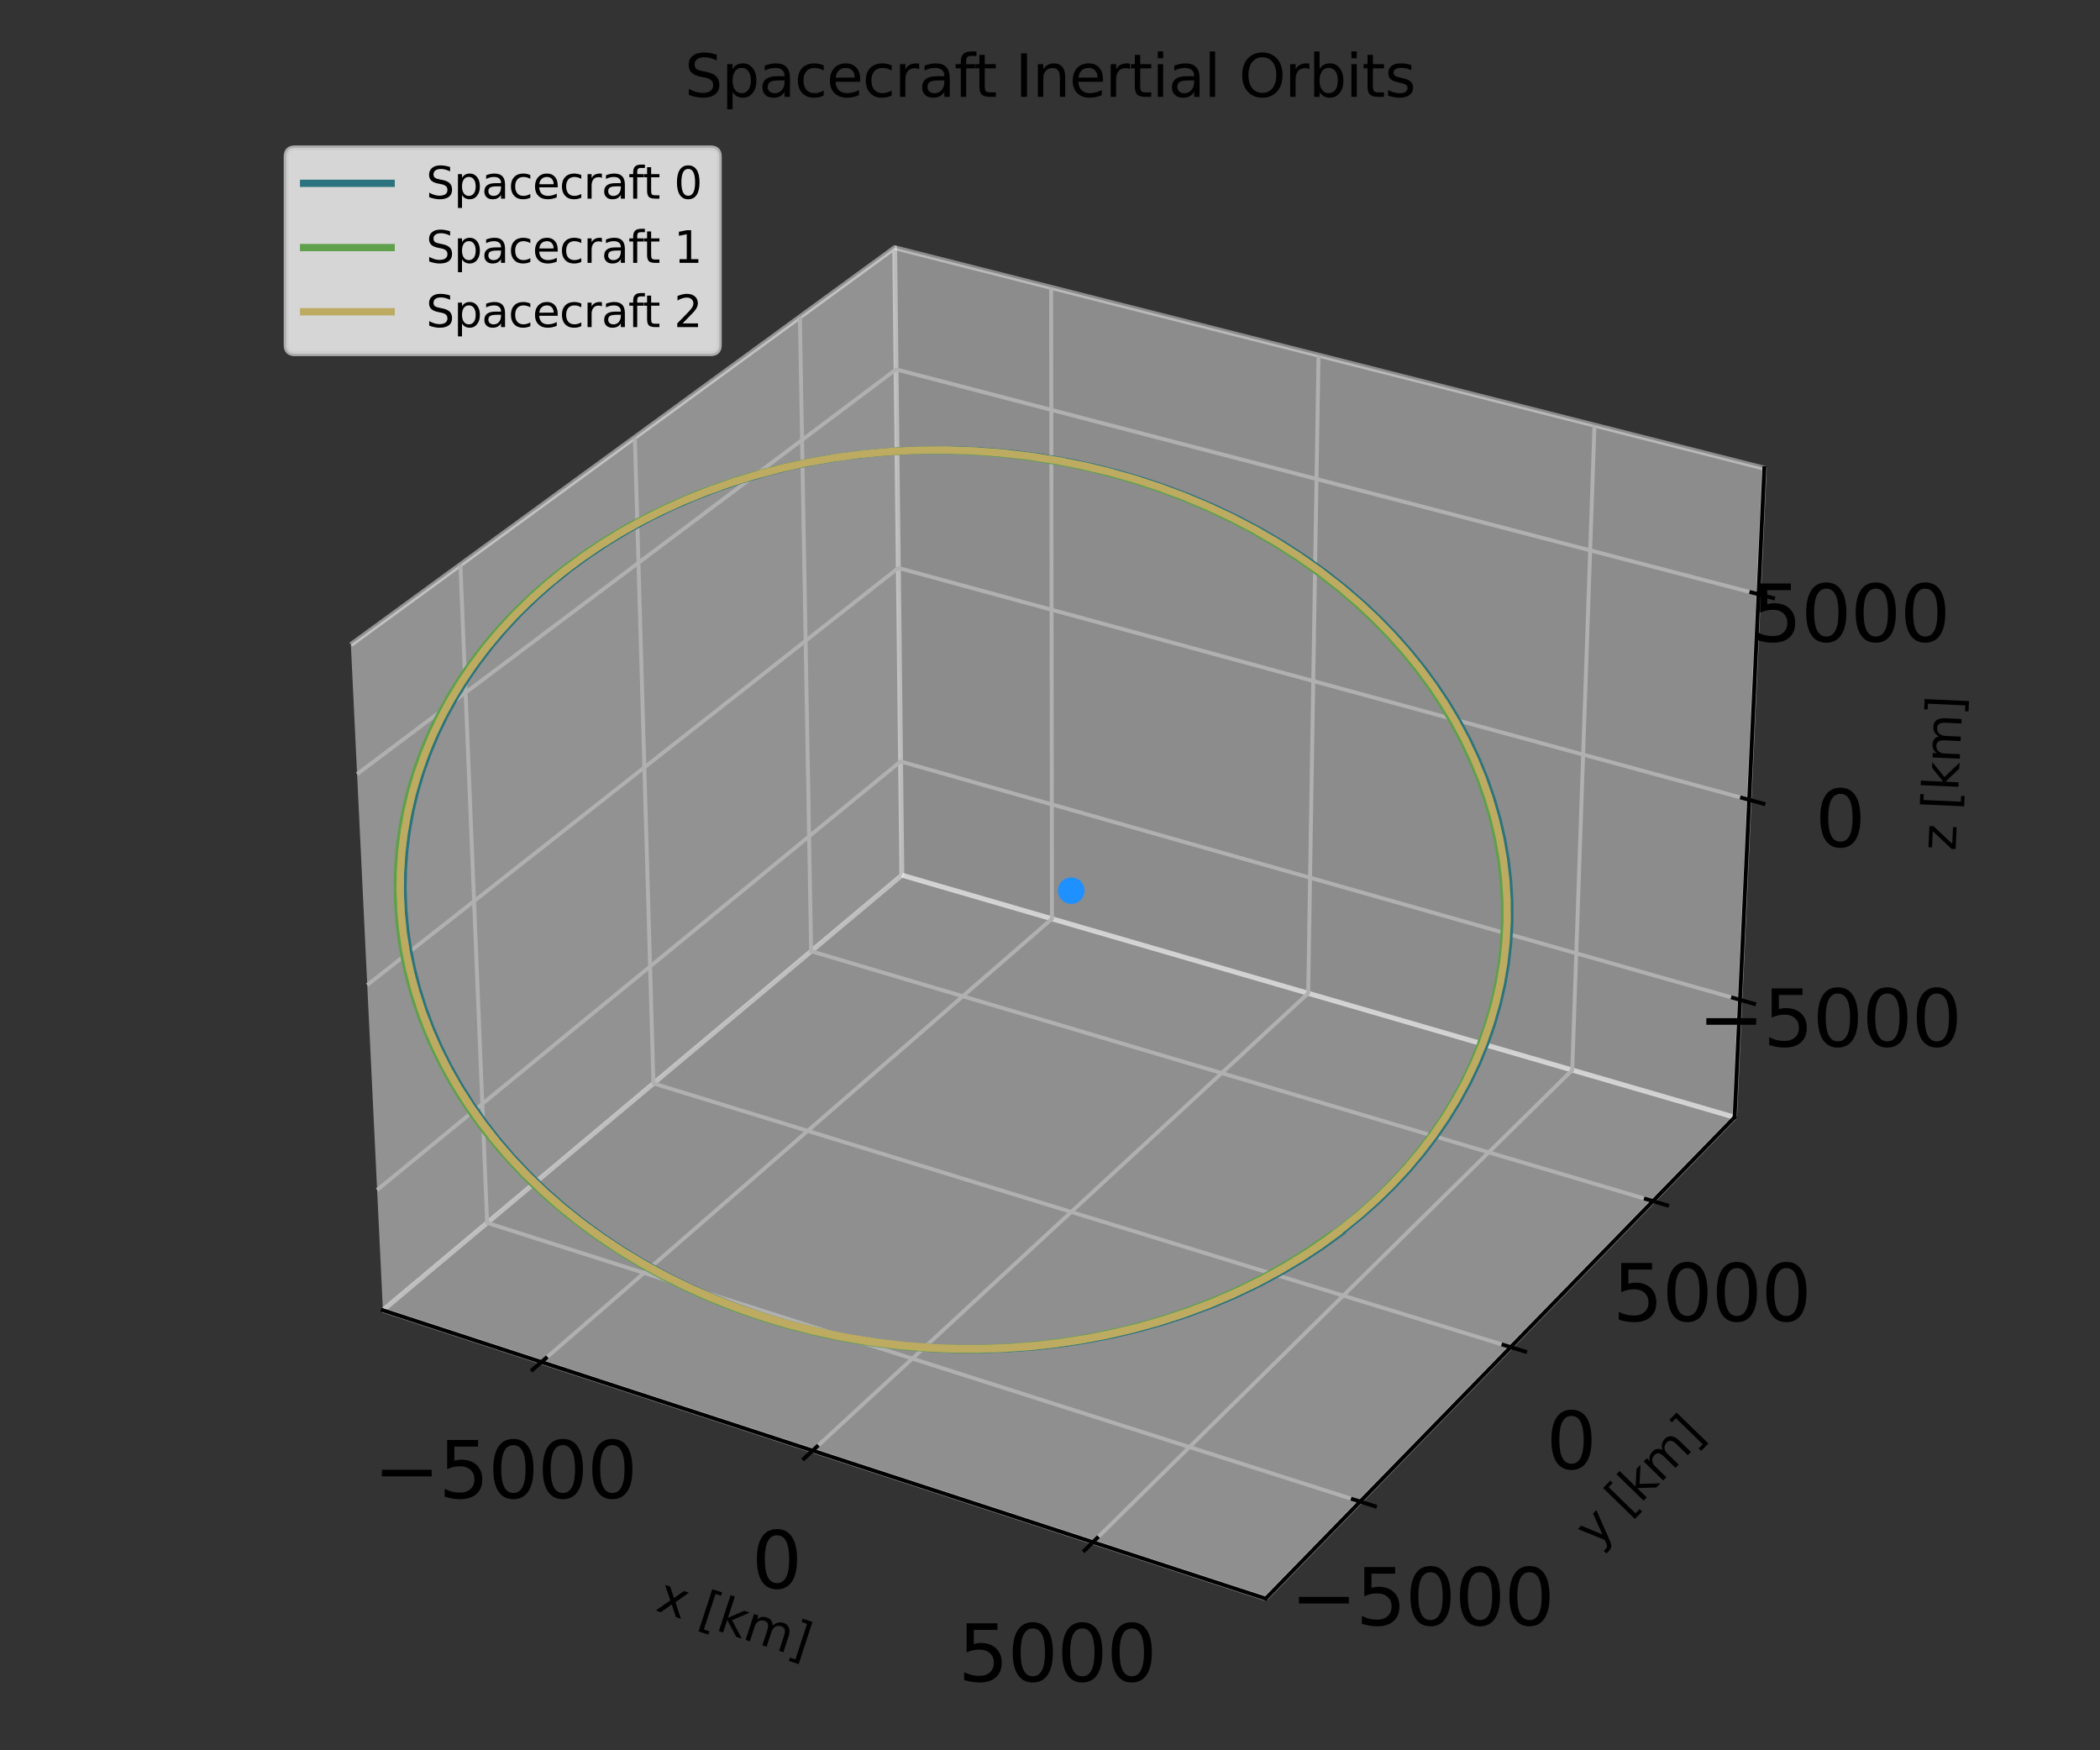<?xml version="1.0" encoding="utf-8" standalone="no"?>
<!DOCTYPE svg PUBLIC "-//W3C//DTD SVG 1.1//EN"
  "http://www.w3.org/Graphics/SVG/1.1/DTD/svg11.dtd">
<svg xmlns:xlink="http://www.w3.org/1999/xlink" width="432pt" height="360pt" viewBox="0 0 432 360" xmlns="http://www.w3.org/2000/svg" version="1.1">
 <rect x="0" y="0" width="432" height="360" fill="#333333" stroke="none"/>
 <defs>
  <style type="text/css">*{stroke-linejoin: round; stroke-linecap: butt}</style>
 </defs>
 <g id="figure_1">
  <g id="patch_1">
   <path d="M 0 360 
L 432 360 
L 432 0 
L 0 0 
L 0 360 
z
" style="fill: none"/>
  </g>
  <g id="patch_2">
   <path d="M 54.359 349.2 
L 377.641 349.2 
L 377.641 25.918 
L 54.359 25.918 
L 54.359 349.2 
z
" style="fill: none"/>
  </g>
  <g id="pane3d_1">
   <g id="patch_3">
    <path d="M 78.769 269.489 
L 185.527 180.002 
L 184.043 50.946 
L 72.176 132.582 
" style="fill: #f2f2f2; opacity: 0.5; stroke: #f2f2f2; stroke-linejoin: miter"/>
   </g>
  </g>
  <g id="pane3d_2">
   <g id="patch_4">
    <path d="M 185.527 180.002 
L 356.836 229.795 
L 362.95 96.294 
L 184.043 50.946 
" style="fill: #e6e6e6; opacity: 0.5; stroke: #e6e6e6; stroke-linejoin: miter"/>
   </g>
  </g>
  <g id="pane3d_3">
   <g id="patch_5">
    <path d="M 78.769 269.489 
L 260.365 328.798 
L 356.836 229.795 
L 185.527 180.002 
" style="fill: #ececec; opacity: 0.5; stroke: #ececec; stroke-linejoin: miter"/>
   </g>
  </g>
  <g id="grid3d_1">
   <g id="Line3DCollection_1">
    <path d="M 111.383 280.141 
L 216.406 188.977 
L 216.235 59.106 
" style="fill: none; stroke: #b0b0b0; stroke-width: 0.8"/>
    <path d="M 167.173 298.362 
L 269.113 204.297 
L 271.241 73.048 
" style="fill: none; stroke: #b0b0b0; stroke-width: 0.8"/>
    <path d="M 224.833 317.193 
L 323.436 220.087 
L 328.008 87.437 
" style="fill: none; stroke: #b0b0b0; stroke-width: 0.8"/>
   </g>
  </g>
  <g id="grid3d_2">
   <g id="Line3DCollection_2">
    <path d="M 94.711 116.137 
L 100.21 251.517 
L 279.808 308.845 
" style="fill: none; stroke: #b0b0b0; stroke-width: 0.8"/>
    <path d="M 130.598 89.948 
L 134.422 222.84 
L 310.761 277.079 
" style="fill: none; stroke: #b0b0b0; stroke-width: 0.8"/>
    <path d="M 164.544 65.176 
L 166.86 195.65 
L 340.029 247.044 
" style="fill: none; stroke: #b0b0b0; stroke-width: 0.8"/>
   </g>
  </g>
  <g id="grid3d_3">
   <g id="Line3DCollection_3">
    <path d="M 357.942 205.643 
L 185.258 156.614 
L 77.578 244.755 
" style="fill: none; stroke: #b0b0b0; stroke-width: 0.8"/>
    <path d="M 359.826 164.507 
L 184.801 116.82 
L 75.548 202.593 
" style="fill: none; stroke: #b0b0b0; stroke-width: 0.8"/>
    <path d="M 361.762 122.229 
L 184.331 75.975 
L 73.459 159.215 
" style="fill: none; stroke: #b0b0b0; stroke-width: 0.8"/>
   </g>
  </g>
  <g id="axis3d_1">
   <g id="line2d_1">
    <path d="M 78.769 269.489 
L 260.365 328.798 
" style="fill: none; stroke: #000000; stroke-width: 0.8; stroke-linecap: square"/>
   </g>
   <g id="xtick_1">
    <g id="line2d_2">
     <path d="M 112.298 279.347 
L 109.549 281.733 
" style="fill: none; stroke: #000000; stroke-width: 0.8; stroke-linecap: square"/>
    </g>
    <g id="text_1">
     <!-- −5000 -->
     <g transform="translate(76.813 308.122) scale(0.16 -0.16)">
      <defs>
       <path id="DejaVuSans-2212" d="M 678 2272 
L 4684 2272 
L 4684 1741 
L 678 1741 
L 678 2272 
z
" transform="scale(0.016)"/>
       <path id="DejaVuSans-35" d="M 691 4666 
L 3169 4666 
L 3169 4134 
L 1269 4134 
L 1269 2991 
Q 1406 3038 1543 3061 
Q 1681 3084 1819 3084 
Q 2600 3084 3056 2656 
Q 3513 2228 3513 1497 
Q 3513 744 3044 326 
Q 2575 -91 1722 -91 
Q 1428 -91 1123 -41 
Q 819 9 494 109 
L 494 744 
Q 775 591 1075 516 
Q 1375 441 1709 441 
Q 2250 441 2565 725 
Q 2881 1009 2881 1497 
Q 2881 1984 2565 2268 
Q 2250 2553 1709 2553 
Q 1456 2553 1204 2497 
Q 953 2441 691 2322 
L 691 4666 
z
" transform="scale(0.016)"/>
       <path id="DejaVuSans-30" d="M 2034 4250 
Q 1547 4250 1301 3770 
Q 1056 3291 1056 2328 
Q 1056 1369 1301 889 
Q 1547 409 2034 409 
Q 2525 409 2770 889 
Q 3016 1369 3016 2328 
Q 3016 3291 2770 3770 
Q 2525 4250 2034 4250 
z
M 2034 4750 
Q 2819 4750 3233 4129 
Q 3647 3509 3647 2328 
Q 3647 1150 3233 529 
Q 2819 -91 2034 -91 
Q 1250 -91 836 529 
Q 422 1150 422 2328 
Q 422 3509 836 4129 
Q 1250 4750 2034 4750 
z
" transform="scale(0.016)"/>
      </defs>
      <use xlink:href="#DejaVuSans-2212"/>
      <use xlink:href="#DejaVuSans-35" transform="translate(83.789 0)"/>
      <use xlink:href="#DejaVuSans-30" transform="translate(147.412 0)"/>
      <use xlink:href="#DejaVuSans-30" transform="translate(211.035 0)"/>
      <use xlink:href="#DejaVuSans-30" transform="translate(274.658 0)"/>
     </g>
    </g>
   </g>
   <g id="xtick_2">
    <g id="line2d_3">
     <path d="M 168.063 297.541 
L 165.391 300.007 
" style="fill: none; stroke: #000000; stroke-width: 0.8; stroke-linecap: square"/>
    </g>
    <g id="text_2">
     <!-- 0 -->
     <g transform="translate(154.628 326.661) scale(0.16 -0.16)">
      <use xlink:href="#DejaVuSans-30"/>
     </g>
    </g>
   </g>
   <g id="xtick_3">
    <g id="line2d_4">
     <path d="M 225.694 316.345 
L 223.106 318.894 
" style="fill: none; stroke: #000000; stroke-width: 0.8; stroke-linecap: square"/>
    </g>
    <g id="text_3">
     <!-- 5000 -->
     <g transform="translate(197.075 345.824) scale(0.16 -0.16)">
      <use xlink:href="#DejaVuSans-35"/>
      <use xlink:href="#DejaVuSans-30" transform="translate(63.623 0)"/>
      <use xlink:href="#DejaVuSans-30" transform="translate(127.246 0)"/>
      <use xlink:href="#DejaVuSans-30" transform="translate(190.869 0)"/>
     </g>
    </g>
   </g>
   <g id="text_4">
    <!-- x [km] -->
    <g transform="translate(134.635 331.171) rotate(-341.913) scale(0.1 -0.1)">
     <defs>
      <path id="DejaVuSans-78" d="M 3513 3500 
L 2247 1797 
L 3578 0 
L 2900 0 
L 1881 1375 
L 863 0 
L 184 0 
L 1544 1831 
L 300 3500 
L 978 3500 
L 1906 2253 
L 2834 3500 
L 3513 3500 
z
" transform="scale(0.016)"/>
      <path id="DejaVuSans-20" transform="scale(0.016)"/>
      <path id="DejaVuSans-5b" d="M 550 4863 
L 1875 4863 
L 1875 4416 
L 1125 4416 
L 1125 -397 
L 1875 -397 
L 1875 -844 
L 550 -844 
L 550 4863 
z
" transform="scale(0.016)"/>
      <path id="DejaVuSans-6b" d="M 581 4863 
L 1159 4863 
L 1159 1991 
L 2875 3500 
L 3609 3500 
L 1753 1863 
L 3688 0 
L 2938 0 
L 1159 1709 
L 1159 0 
L 581 0 
L 581 4863 
z
" transform="scale(0.016)"/>
      <path id="DejaVuSans-6d" d="M 3328 2828 
Q 3544 3216 3844 3400 
Q 4144 3584 4550 3584 
Q 5097 3584 5394 3201 
Q 5691 2819 5691 2113 
L 5691 0 
L 5113 0 
L 5113 2094 
Q 5113 2597 4934 2840 
Q 4756 3084 4391 3084 
Q 3944 3084 3684 2787 
Q 3425 2491 3425 1978 
L 3425 0 
L 2847 0 
L 2847 2094 
Q 2847 2600 2669 2842 
Q 2491 3084 2119 3084 
Q 1678 3084 1418 2786 
Q 1159 2488 1159 1978 
L 1159 0 
L 581 0 
L 581 3500 
L 1159 3500 
L 1159 2956 
Q 1356 3278 1631 3431 
Q 1906 3584 2284 3584 
Q 2666 3584 2933 3390 
Q 3200 3197 3328 2828 
z
" transform="scale(0.016)"/>
      <path id="DejaVuSans-5d" d="M 1947 4863 
L 1947 -844 
L 622 -844 
L 622 -397 
L 1369 -397 
L 1369 4416 
L 622 4416 
L 622 4863 
L 1947 4863 
z
" transform="scale(0.016)"/>
     </defs>
     <use xlink:href="#DejaVuSans-78"/>
     <use xlink:href="#DejaVuSans-20" transform="translate(59.18 0)"/>
     <use xlink:href="#DejaVuSans-5b" transform="translate(90.967 0)"/>
     <use xlink:href="#DejaVuSans-6b" transform="translate(129.98 0)"/>
     <use xlink:href="#DejaVuSans-6d" transform="translate(187.891 0)"/>
     <use xlink:href="#DejaVuSans-5d" transform="translate(285.303 0)"/>
    </g>
   </g>
  </g>
  <g id="axis3d_2">
   <g id="line2d_5">
    <path d="M 356.836 229.795 
L 260.365 328.798 
" style="fill: none; stroke: #000000; stroke-width: 0.8; stroke-linecap: square"/>
   </g>
   <g id="xtick_4">
    <g id="line2d_6">
     <path d="M 278.295 308.362 
L 282.837 309.812 
" style="fill: none; stroke: #000000; stroke-width: 0.8; stroke-linecap: square"/>
    </g>
    <g id="text_5">
     <!-- −5000 -->
     <g transform="translate(265.483 334.265) scale(0.16 -0.16)">
      <use xlink:href="#DejaVuSans-2212"/>
      <use xlink:href="#DejaVuSans-35" transform="translate(83.789 0)"/>
      <use xlink:href="#DejaVuSans-30" transform="translate(147.412 0)"/>
      <use xlink:href="#DejaVuSans-30" transform="translate(211.035 0)"/>
      <use xlink:href="#DejaVuSans-30" transform="translate(274.658 0)"/>
     </g>
    </g>
   </g>
   <g id="xtick_5">
    <g id="line2d_7">
     <path d="M 309.278 276.623 
L 313.731 277.992 
" style="fill: none; stroke: #000000; stroke-width: 0.8; stroke-linecap: square"/>
    </g>
    <g id="text_6">
     <!-- 0 -->
     <g transform="translate(318.068 302.112) scale(0.16 -0.16)">
      <use xlink:href="#DejaVuSans-30"/>
     </g>
    </g>
   </g>
   <g id="xtick_6">
    <g id="line2d_8">
     <path d="M 338.574 246.612 
L 342.941 247.908 
" style="fill: none; stroke: #000000; stroke-width: 0.8; stroke-linecap: square"/>
    </g>
    <g id="text_7">
     <!-- 5000 -->
     <g transform="translate(331.741 271.712) scale(0.16 -0.16)">
      <use xlink:href="#DejaVuSans-35"/>
      <use xlink:href="#DejaVuSans-30" transform="translate(63.623 0)"/>
      <use xlink:href="#DejaVuSans-30" transform="translate(127.246 0)"/>
      <use xlink:href="#DejaVuSans-30" transform="translate(190.869 0)"/>
     </g>
    </g>
   </g>
   <g id="text_8">
    <!-- y [km] -->
    <g transform="translate(328.384 318.625) rotate(-45.742) scale(0.1 -0.1)">
     <defs>
      <path id="DejaVuSans-79" d="M 2059 -325 
Q 1816 -950 1584 -1140 
Q 1353 -1331 966 -1331 
L 506 -1331 
L 506 -850 
L 844 -850 
Q 1081 -850 1212 -737 
Q 1344 -625 1503 -206 
L 1606 56 
L 191 3500 
L 800 3500 
L 1894 763 
L 2988 3500 
L 3597 3500 
L 2059 -325 
z
" transform="scale(0.016)"/>
     </defs>
     <use xlink:href="#DejaVuSans-79"/>
     <use xlink:href="#DejaVuSans-20" transform="translate(59.18 0)"/>
     <use xlink:href="#DejaVuSans-5b" transform="translate(90.967 0)"/>
     <use xlink:href="#DejaVuSans-6b" transform="translate(129.98 0)"/>
     <use xlink:href="#DejaVuSans-6d" transform="translate(187.891 0)"/>
     <use xlink:href="#DejaVuSans-5d" transform="translate(285.303 0)"/>
    </g>
   </g>
  </g>
  <g id="axis3d_3">
   <g id="line2d_9">
    <path d="M 356.836 229.795 
L 362.95 96.294 
" style="fill: none; stroke: #000000; stroke-width: 0.8; stroke-linecap: square"/>
   </g>
   <g id="xtick_7">
    <g id="line2d_10">
     <path d="M 356.492 205.231 
L 360.845 206.467 
" style="fill: none; stroke: #000000; stroke-width: 0.8; stroke-linecap: square"/>
    </g>
    <g id="text_9">
     <!-- −5000 -->
     <g transform="translate(349.282 215.233) scale(0.16 -0.16)">
      <use xlink:href="#DejaVuSans-2212"/>
      <use xlink:href="#DejaVuSans-35" transform="translate(83.789 0)"/>
      <use xlink:href="#DejaVuSans-30" transform="translate(147.412 0)"/>
      <use xlink:href="#DejaVuSans-30" transform="translate(211.035 0)"/>
      <use xlink:href="#DejaVuSans-30" transform="translate(274.658 0)"/>
     </g>
    </g>
   </g>
   <g id="xtick_8">
    <g id="line2d_11">
     <path d="M 358.355 164.106 
L 362.77 165.309 
" style="fill: none; stroke: #000000; stroke-width: 0.8; stroke-linecap: square"/>
    </g>
    <g id="text_10">
     <!-- 0 -->
     <g transform="translate(373.386 174.166) scale(0.16 -0.16)">
      <use xlink:href="#DejaVuSans-30"/>
     </g>
    </g>
   </g>
   <g id="xtick_9">
    <g id="line2d_12">
     <path d="M 360.27 121.84 
L 364.749 123.007 
" style="fill: none; stroke: #000000; stroke-width: 0.8; stroke-linecap: square"/>
    </g>
    <g id="text_11">
     <!-- 5000 -->
     <g transform="translate(360.305 131.961) scale(0.16 -0.16)">
      <use xlink:href="#DejaVuSans-35"/>
      <use xlink:href="#DejaVuSans-30" transform="translate(63.623 0)"/>
      <use xlink:href="#DejaVuSans-30" transform="translate(127.246 0)"/>
      <use xlink:href="#DejaVuSans-30" transform="translate(190.869 0)"/>
     </g>
    </g>
   </g>
   <g id="text_12">
    <!-- z [km] -->
    <g transform="translate(402.279 175.081) rotate(-87.378) scale(0.1 -0.1)">
     <defs>
      <path id="DejaVuSans-7a" d="M 353 3500 
L 3084 3500 
L 3084 2975 
L 922 459 
L 3084 459 
L 3084 0 
L 275 0 
L 275 525 
L 2438 3041 
L 353 3041 
L 353 3500 
z
" transform="scale(0.016)"/>
     </defs>
     <use xlink:href="#DejaVuSans-7a"/>
     <use xlink:href="#DejaVuSans-20" transform="translate(52.49 0)"/>
     <use xlink:href="#DejaVuSans-5b" transform="translate(84.277 0)"/>
     <use xlink:href="#DejaVuSans-6b" transform="translate(123.291 0)"/>
     <use xlink:href="#DejaVuSans-6d" transform="translate(181.201 0)"/>
     <use xlink:href="#DejaVuSans-5d" transform="translate(278.613 0)"/>
    </g>
   </g>
  </g>
  <g id="axes_1">
   <g id="line2d_13">
    <path d="M 227.313 96.85 
L 222.236 95.66 
L 217.151 94.667 
L 211.223 93.755 
L 205.316 93.102 
L 199.444 92.702 
L 193.622 92.549 
L 187.862 92.635 
L 182.177 92.954 
L 176.578 93.499 
L 171.076 94.262 
L 165.68 95.236 
L 160.4 96.415 
L 155.243 97.79 
L 150.218 99.354 
L 145.333 101.101 
L 140.593 103.023 
L 136.006 105.112 
L 131.577 107.362 
L 127.312 109.766 
L 123.216 112.316 
L 119.293 115.007 
L 115.549 117.83 
L 111.987 120.779 
L 108.612 123.848 
L 105.427 127.03 
L 102.435 130.318 
L 99.64 133.705 
L 97.045 137.185 
L 94.653 140.752 
L 92.465 144.399 
L 90.486 148.119 
L 88.716 151.906 
L 87.159 155.753 
L 85.815 159.654 
L 84.688 163.603 
L 83.777 167.592 
L 83.086 171.616 
L 82.615 175.667 
L 82.367 179.74 
L 82.349 183.831 
L 82.561 187.933 
L 82.998 192.036 
L 83.659 196.132 
L 84.545 200.215 
L 85.655 204.278 
L 86.991 208.312 
L 88.55 212.312 
L 90.334 216.269 
L 92.34 220.177 
L 94.567 224.027 
L 97.015 227.812 
L 99.682 231.524 
L 102.565 235.155 
L 105.663 238.698 
L 108.973 242.142 
L 112.491 245.482 
L 116.215 248.707 
L 120.14 251.809 
L 124.262 254.78 
L 128.576 257.611 
L 133.077 260.292 
L 137.76 262.815 
L 142.616 265.171 
L 147.641 267.35 
L 152.825 269.343 
L 158.16 271.142 
L 163.636 272.736 
L 169.245 274.117 
L 174.974 275.274 
L 180.813 276.201 
L 186.747 276.886 
L 192.764 277.323 
L 197.976 277.492 
L 203.228 277.467 
L 208.509 277.243 
L 213.809 276.815 
L 219.115 276.179 
L 224.416 275.331 
L 229.697 274.269 
L 234.946 272.987 
L 240.149 271.486 
L 245.291 269.762 
L 250.356 267.814 
L 255.329 265.642 
L 260.193 263.247 
L 264.932 260.63 
L 269.529 257.793 
L 273.239 255.263 
L 276.828 252.586 
L 280.286 249.764 
L 283.604 246.801 
L 286.77 243.701 
L 289.777 240.47 
L 292.614 237.112 
L 295.271 233.633 
L 297.741 230.042 
L 300.015 226.344 
L 302.085 222.548 
L 303.943 218.662 
L 305.584 214.695 
L 307.002 210.657 
L 308.191 206.557 
L 309.147 202.406 
L 309.867 198.215 
L 310.349 193.994 
L 310.592 189.754 
L 310.592 185.507 
L 310.348 181.264 
L 309.863 177.037 
L 309.141 172.835 
L 308.188 168.669 
L 307.007 164.549 
L 305.604 160.485 
L 303.984 156.486 
L 302.154 152.562 
L 300.122 148.721 
L 297.895 144.972 
L 295.481 141.321 
L 292.89 137.776 
L 290.129 134.342 
L 287.21 131.027 
L 284.14 127.834 
L 280.93 124.768 
L 276.906 121.262 
L 272.71 117.95 
L 268.36 114.837 
L 263.871 111.927 
L 259.259 109.221 
L 254.541 106.722 
L 249.73 104.43 
L 244.842 102.345 
L 239.89 100.466 
L 234.889 98.793 
L 229.85 97.323 
L 224.787 96.054 
L 219.71 94.984 
L 213.785 93.982 
L 207.873 93.241 
L 201.991 92.755 
L 196.151 92.518 
L 190.368 92.523 
L 184.655 92.763 
L 179.022 93.233 
L 173.482 93.923 
L 168.044 94.828 
L 162.717 95.941 
L 157.511 97.253 
L 152.433 98.759 
L 147.492 100.45 
L 142.694 102.32 
L 138.047 104.361 
L 133.556 106.566 
L 129.227 108.929 
L 125.065 111.442 
L 121.077 114.098 
L 117.265 116.89 
L 113.636 119.812 
L 110.192 122.857 
L 106.939 126.018 
L 103.879 129.288 
L 101.016 132.661 
L 98.353 136.13 
L 95.893 139.688 
L 93.639 143.329 
L 91.593 147.046 
L 89.759 150.833 
L 88.137 154.683 
L 86.731 158.589 
L 85.541 162.544 
L 84.571 166.543 
L 83.82 170.579 
L 83.291 174.644 
L 82.985 178.731 
L 82.903 182.835 
L 83.046 186.949 
L 83.414 191.064 
L 84.008 195.175 
L 84.828 199.274 
L 85.875 203.354 
L 87.147 207.408 
L 88.645 211.428 
L 90.368 215.408 
L 92.315 219.339 
L 94.486 223.213 
L 96.878 227.024 
L 99.49 230.763 
L 102.32 234.421 
L 105.366 237.992 
L 108.625 241.467 
L 112.094 244.837 
L 115.769 248.094 
L 119.648 251.229 
L 123.724 254.234 
L 127.994 257.1 
L 132.453 259.818 
L 137.094 262.378 
L 141.91 264.772 
L 146.896 266.992 
L 152.042 269.026 
L 157.341 270.867 
L 162.783 272.505 
L 168.359 273.931 
L 174.057 275.135 
L 179.867 276.11 
L 185.774 276.845 
L 191.767 277.333 
L 196.959 277.548 
L 202.194 277.569 
L 207.46 277.393 
L 212.746 277.014 
L 218.042 276.429 
L 223.334 275.633 
L 228.61 274.622 
L 233.857 273.395 
L 239.061 271.948 
L 244.207 270.279 
L 249.28 268.388 
L 254.265 266.273 
L 259.145 263.935 
L 263.904 261.376 
L 268.525 258.596 
L 272.258 256.115 
L 275.874 253.485 
L 275.874 253.485 
" clip-path="url(#p78fbb20b6d)" style="fill: none; stroke: #2b737e; stroke-width: 1.5; stroke-linecap: square"/>
   </g>
   <g id="line2d_14">
    <path d="M 227.16 96.811 
L 222.082 95.627 
L 216.997 94.64 
L 211.07 93.735 
L 205.164 93.089 
L 199.293 92.695 
L 193.472 92.548 
L 187.714 92.64 
L 182.031 92.965 
L 176.435 93.516 
L 170.935 94.284 
L 165.542 95.264 
L 160.264 96.448 
L 155.111 97.828 
L 150.09 99.397 
L 145.208 101.149 
L 140.473 103.075 
L 135.889 105.168 
L 131.465 107.422 
L 127.204 109.83 
L 123.112 112.384 
L 119.194 115.078 
L 115.455 117.905 
L 111.898 120.857 
L 108.527 123.929 
L 105.347 127.114 
L 102.36 130.404 
L 99.57 133.794 
L 96.981 137.276 
L 94.593 140.845 
L 92.412 144.494 
L 90.437 148.216 
L 88.673 152.004 
L 87.121 155.853 
L 85.783 159.756 
L 84.661 163.706 
L 83.757 167.696 
L 83.071 171.72 
L 82.605 175.772 
L 82.356 179.843 
L 82.32 183.926 
L 82.499 188.013 
L 82.898 192.099 
L 83.522 196.179 
L 84.369 200.246 
L 85.441 204.293 
L 86.736 208.312 
L 88.255 212.296 
L 89.996 216.238 
L 91.959 220.131 
L 94.143 223.968 
L 96.546 227.739 
L 99.166 231.439 
L 102.003 235.058 
L 105.052 238.589 
L 108.313 242.024 
L 111.781 245.355 
L 115.453 248.574 
L 119.326 251.671 
L 123.396 254.638 
L 127.657 257.468 
L 132.105 260.15 
L 136.734 262.676 
L 141.537 265.037 
L 146.508 267.224 
L 151.639 269.228 
L 156.923 271.039 
L 162.349 272.649 
L 167.908 274.049 
L 173.59 275.228 
L 179.383 276.179 
L 185.275 276.892 
L 191.253 277.358 
L 196.434 277.555 
L 201.658 277.559 
L 206.914 277.366 
L 212.192 276.971 
L 217.48 276.369 
L 222.766 275.556 
L 228.038 274.529 
L 233.281 273.283 
L 238.482 271.818 
L 243.627 270.13 
L 248.699 268.217 
L 253.684 266.08 
L 258.565 263.717 
L 263.325 261.131 
L 267.947 258.322 
L 271.681 255.814 
L 275.296 253.155 
L 278.783 250.349 
L 282.132 247.4 
L 285.331 244.31 
L 288.371 241.085 
L 291.241 237.731 
L 293.934 234.252 
L 296.438 230.656 
L 298.745 226.95 
L 300.847 223.142 
L 302.736 219.241 
L 304.405 215.254 
L 305.847 211.193 
L 307.057 207.067 
L 308.03 202.886 
L 308.763 198.662 
L 309.252 194.406 
L 309.497 190.129 
L 309.501 185.841 
L 309.264 181.555 
L 308.787 177.282 
L 308.072 173.034 
L 307.119 168.822 
L 305.933 164.657 
L 304.518 160.549 
L 302.883 156.51 
L 301.033 152.547 
L 298.975 148.67 
L 296.72 144.888 
L 294.274 141.208 
L 291.648 137.637 
L 288.851 134.182 
L 285.893 130.848 
L 282.784 127.64 
L 279.534 124.564 
L 276.153 121.621 
L 271.937 118.273 
L 267.564 115.128 
L 263.052 112.188 
L 258.417 109.458 
L 253.675 106.937 
L 248.841 104.627 
L 243.932 102.527 
L 238.96 100.636 
L 233.94 98.953 
L 228.885 97.475 
L 223.807 96.2 
L 218.717 95.125 
L 213.628 94.246 
L 207.704 93.464 
L 201.81 92.939 
L 195.96 92.663 
L 190.168 92.63 
L 184.446 92.833 
L 178.806 93.265 
L 173.258 93.918 
L 167.813 94.785 
L 162.48 95.859 
L 157.267 97.132 
L 152.183 98.598 
L 147.234 100.247 
L 142.429 102.074 
L 137.772 104.072 
L 133.271 106.232 
L 128.931 108.548 
L 124.757 111.013 
L 120.754 113.621 
L 116.926 116.363 
L 113.277 119.234 
L 109.813 122.227 
L 106.535 125.335 
L 103.448 128.551 
L 100.555 131.87 
L 97.859 135.283 
L 95.363 138.786 
L 93.069 142.371 
L 90.981 146.033 
L 89.099 149.764 
L 87.426 153.558 
L 85.965 157.41 
L 84.717 161.312 
L 83.684 165.258 
L 82.867 169.241 
L 82.267 173.256 
L 81.887 177.295 
L 81.726 181.353 
L 81.787 185.422 
L 82.07 189.496 
L 82.574 193.567 
L 83.301 197.63 
L 84.25 201.678 
L 85.422 205.702 
L 86.816 209.697 
L 88.433 213.655 
L 90.27 217.569 
L 92.328 221.432 
L 94.605 225.235 
L 97.1 228.972 
L 99.812 232.634 
L 102.738 236.214 
L 105.876 239.704 
L 109.223 243.095 
L 112.777 246.38 
L 116.533 249.549 
L 120.489 252.595 
L 124.64 255.509 
L 128.981 258.282 
L 133.507 260.905 
L 138.211 263.37 
L 143.089 265.666 
L 148.132 267.785 
L 153.333 269.718 
L 158.684 271.456 
L 164.174 272.988 
L 169.796 274.307 
L 175.536 275.401 
L 181.384 276.264 
L 187.327 276.885 
L 193.351 277.255 
L 198.568 277.367 
L 203.824 277.283 
L 209.108 276.999 
L 214.409 276.51 
L 219.715 275.812 
L 225.014 274.9 
L 230.293 273.771 
L 235.537 272.422 
L 240.733 270.851 
L 245.864 269.054 
L 250.917 267.032 
L 255.873 264.784 
L 260.718 262.309 
L 265.432 259.611 
L 269.249 257.192 
L 272.954 254.62 
L 273.681 254.088 
L 273.681 254.088 
" clip-path="url(#p78fbb20b6d)" style="fill: none; stroke: #5ea04b; stroke-width: 1.5; stroke-linecap: square"/>
   </g>
   <g id="line2d_15">
    <path d="M 227.466 96.889 
L 222.389 95.693 
L 217.305 94.694 
L 211.377 93.775 
L 205.469 93.116 
L 199.596 92.709 
L 193.772 92.55 
L 188.01 92.63 
L 182.323 92.943 
L 176.722 93.482 
L 171.217 94.239 
L 165.818 95.209 
L 160.535 96.382 
L 155.375 97.752 
L 150.347 99.312 
L 145.457 101.054 
L 140.714 102.971 
L 136.123 105.056 
L 131.69 107.302 
L 127.42 109.702 
L 123.32 112.249 
L 119.393 114.935 
L 115.644 117.755 
L 112.077 120.702 
L 108.697 123.767 
L 105.507 126.946 
L 102.51 130.231 
L 99.71 133.616 
L 97.11 137.094 
L 94.712 140.659 
L 92.519 144.303 
L 90.534 148.021 
L 88.759 151.807 
L 87.196 155.653 
L 85.847 159.553 
L 84.714 163.5 
L 83.798 167.488 
L 83.101 171.511 
L 82.624 175.562 
L 82.368 179.634 
L 82.339 183.72 
L 82.535 187.814 
L 82.954 191.909 
L 83.598 195.998 
L 84.466 200.073 
L 85.559 204.129 
L 86.876 208.157 
L 88.416 212.151 
L 90.181 216.103 
L 92.167 220.005 
L 94.376 223.85 
L 96.804 227.631 
L 99.451 231.339 
L 102.315 234.967 
L 105.393 238.506 
L 108.683 241.949 
L 112.181 245.286 
L 115.885 248.51 
L 119.79 251.612 
L 123.892 254.583 
L 128.187 257.415 
L 132.67 260.098 
L 137.333 262.624 
L 142.172 264.983 
L 147.179 267.167 
L 152.346 269.165 
L 157.665 270.969 
L 163.127 272.57 
L 168.722 273.957 
L 174.438 275.123 
L 180.265 276.058 
L 186.19 276.752 
L 192.198 277.197 
L 197.404 277.375 
L 202.651 277.358 
L 207.929 277.142 
L 213.227 276.722 
L 218.532 276.094 
L 223.833 275.254 
L 229.116 274.198 
L 234.369 272.924 
L 239.576 271.427 
L 244.724 269.708 
L 249.796 267.764 
L 254.777 265.595 
L 259.65 263.201 
L 264.399 260.583 
L 269.005 257.744 
L 272.724 255.212 
L 276.321 252.53 
L 279.788 249.702 
L 283.114 246.732 
L 286.288 243.623 
L 289.302 240.382 
L 292.144 237.012 
L 294.807 233.521 
L 297.28 229.915 
L 299.556 226.202 
L 301.625 222.389 
L 303.482 218.485 
L 305.119 214.499 
L 306.529 210.442 
L 307.709 206.322 
L 308.653 202.151 
L 309.359 197.939 
L 309.823 193.697 
L 310.045 189.437 
L 310.024 185.169 
L 309.759 180.905 
L 309.253 176.657 
L 308.508 172.434 
L 307.529 168.249 
L 306.321 164.112 
L 304.887 160.032 
L 303.236 156.021 
L 301.373 152.086 
L 299.306 148.237 
L 297.044 144.481 
L 294.594 140.827 
L 291.967 137.281 
L 289.17 133.85 
L 286.214 130.538 
L 283.109 127.352 
L 279.864 124.295 
L 275.799 120.803 
L 271.565 117.509 
L 267.178 114.415 
L 262.655 111.527 
L 258.012 108.846 
L 253.264 106.373 
L 248.428 104.109 
L 243.517 102.054 
L 238.546 100.206 
L 233.528 98.565 
L 228.476 97.128 
L 223.402 95.892 
L 218.318 94.855 
L 212.388 93.892 
L 206.475 93.189 
L 200.595 92.741 
L 194.762 92.54 
L 188.989 92.581 
L 183.288 92.855 
L 177.671 93.357 
L 172.149 94.079 
L 166.731 95.013 
L 161.427 96.153 
L 156.246 97.491 
L 151.194 99.02 
L 146.281 100.732 
L 141.512 102.621 
L 136.894 104.679 
L 132.433 106.899 
L 128.135 109.274 
L 124.005 111.798 
L 120.048 114.462 
L 116.268 117.261 
L 112.67 120.187 
L 109.257 123.234 
L 106.034 126.394 
L 103.004 129.663 
L 100.17 133.032 
L 97.535 136.495 
L 95.102 140.046 
L 92.874 143.679 
L 90.853 147.386 
L 89.042 151.161 
L 87.442 154.997 
L 86.056 158.889 
L 84.886 162.83 
L 83.932 166.812 
L 83.197 170.83 
L 82.682 174.877 
L 82.388 178.947 
L 82.316 183.031 
L 82.467 187.125 
L 82.842 191.22 
L 83.441 195.311 
L 84.264 199.39 
L 85.311 203.449 
L 86.582 207.483 
L 88.078 211.483 
L 89.796 215.443 
L 91.738 219.355 
L 93.9 223.211 
L 96.283 227.003 
L 98.885 230.725 
L 101.703 234.368 
L 104.736 237.924 
L 107.98 241.384 
L 111.434 244.741 
L 115.093 247.987 
L 118.954 251.112 
L 123.013 254.108 
L 127.265 256.967 
L 131.706 259.679 
L 136.328 262.236 
L 141.126 264.628 
L 146.094 266.846 
L 151.223 268.882 
L 156.506 270.725 
L 161.933 272.367 
L 167.494 273.798 
L 173.18 275.01 
L 178.978 275.993 
L 184.876 276.738 
L 190.862 277.237 
L 196.05 277.462 
L 201.282 277.494 
L 206.548 277.328 
L 211.835 276.961 
L 217.134 276.386 
L 222.432 275.601 
L 227.716 274.602 
L 232.973 273.385 
L 238.188 271.947 
L 243.348 270.288 
L 248.436 268.404 
L 253.439 266.295 
L 258.338 263.963 
L 263.117 261.406 
L 267.76 258.627 
L 271.513 256.145 
L 275.148 253.512 
L 275.148 253.512 
" clip-path="url(#p78fbb20b6d)" style="fill: none; stroke: #bdab62; stroke-width: 1.5; stroke-linecap: square"/>
   </g>
   <g id="Path3DCollection_1">
    <defs>
     <path id="mb8c268b53f" d="M 0 2.236 
C 0.593 2.236 1.162 2 1.581 1.581 
C 2 1.162 2.236 0.593 2.236 0 
C 2.236 -0.593 2 -1.162 1.581 -1.581 
C 1.162 -2 0.593 -2.236 0 -2.236 
C -0.593 -2.236 -1.162 -2 -1.581 -1.581 
C -2 -1.162 -2.236 -0.593 -2.236 0 
C -2.236 0.593 -2 1.162 -1.581 1.581 
C -1.162 2 -0.593 2.236 0 2.236 
z
" style="stroke: #1e90ff"/>
    </defs>
    <g clip-path="url(#p78fbb20b6d)">
     <use xlink:href="#mb8c268b53f" x="220.369" y="183.19" style="fill: #1e90ff; stroke: #1e90ff"/>
    </g>
   </g>
   <g id="text_13">
    <!-- Spacecraft Inertial Orbits -->
    <g transform="translate(140.861 19.918) scale(0.12 -0.12)">
     <defs>
      <path id="DejaVuSans-53" d="M 3425 4513 
L 3425 3897 
Q 3066 4069 2747 4153 
Q 2428 4238 2131 4238 
Q 1616 4238 1336 4038 
Q 1056 3838 1056 3469 
Q 1056 3159 1242 3001 
Q 1428 2844 1947 2747 
L 2328 2669 
Q 3034 2534 3370 2195 
Q 3706 1856 3706 1288 
Q 3706 609 3251 259 
Q 2797 -91 1919 -91 
Q 1588 -91 1214 -16 
Q 841 59 441 206 
L 441 856 
Q 825 641 1194 531 
Q 1563 422 1919 422 
Q 2459 422 2753 634 
Q 3047 847 3047 1241 
Q 3047 1584 2836 1778 
Q 2625 1972 2144 2069 
L 1759 2144 
Q 1053 2284 737 2584 
Q 422 2884 422 3419 
Q 422 4038 858 4394 
Q 1294 4750 2059 4750 
Q 2388 4750 2728 4690 
Q 3069 4631 3425 4513 
z
" transform="scale(0.016)"/>
      <path id="DejaVuSans-70" d="M 1159 525 
L 1159 -1331 
L 581 -1331 
L 581 3500 
L 1159 3500 
L 1159 2969 
Q 1341 3281 1617 3432 
Q 1894 3584 2278 3584 
Q 2916 3584 3314 3078 
Q 3713 2572 3713 1747 
Q 3713 922 3314 415 
Q 2916 -91 2278 -91 
Q 1894 -91 1617 61 
Q 1341 213 1159 525 
z
M 3116 1747 
Q 3116 2381 2855 2742 
Q 2594 3103 2138 3103 
Q 1681 3103 1420 2742 
Q 1159 2381 1159 1747 
Q 1159 1113 1420 752 
Q 1681 391 2138 391 
Q 2594 391 2855 752 
Q 3116 1113 3116 1747 
z
" transform="scale(0.016)"/>
      <path id="DejaVuSans-61" d="M 2194 1759 
Q 1497 1759 1228 1600 
Q 959 1441 959 1056 
Q 959 750 1161 570 
Q 1363 391 1709 391 
Q 2188 391 2477 730 
Q 2766 1069 2766 1631 
L 2766 1759 
L 2194 1759 
z
M 3341 1997 
L 3341 0 
L 2766 0 
L 2766 531 
Q 2569 213 2275 61 
Q 1981 -91 1556 -91 
Q 1019 -91 701 211 
Q 384 513 384 1019 
Q 384 1609 779 1909 
Q 1175 2209 1959 2209 
L 2766 2209 
L 2766 2266 
Q 2766 2663 2505 2880 
Q 2244 3097 1772 3097 
Q 1472 3097 1187 3025 
Q 903 2953 641 2809 
L 641 3341 
Q 956 3463 1253 3523 
Q 1550 3584 1831 3584 
Q 2591 3584 2966 3190 
Q 3341 2797 3341 1997 
z
" transform="scale(0.016)"/>
      <path id="DejaVuSans-63" d="M 3122 3366 
L 3122 2828 
Q 2878 2963 2633 3030 
Q 2388 3097 2138 3097 
Q 1578 3097 1268 2742 
Q 959 2388 959 1747 
Q 959 1106 1268 751 
Q 1578 397 2138 397 
Q 2388 397 2633 464 
Q 2878 531 3122 666 
L 3122 134 
Q 2881 22 2623 -34 
Q 2366 -91 2075 -91 
Q 1284 -91 818 406 
Q 353 903 353 1747 
Q 353 2603 823 3093 
Q 1294 3584 2113 3584 
Q 2378 3584 2631 3529 
Q 2884 3475 3122 3366 
z
" transform="scale(0.016)"/>
      <path id="DejaVuSans-65" d="M 3597 1894 
L 3597 1613 
L 953 1613 
Q 991 1019 1311 708 
Q 1631 397 2203 397 
Q 2534 397 2845 478 
Q 3156 559 3463 722 
L 3463 178 
Q 3153 47 2828 -22 
Q 2503 -91 2169 -91 
Q 1331 -91 842 396 
Q 353 884 353 1716 
Q 353 2575 817 3079 
Q 1281 3584 2069 3584 
Q 2775 3584 3186 3129 
Q 3597 2675 3597 1894 
z
M 3022 2063 
Q 3016 2534 2758 2815 
Q 2500 3097 2075 3097 
Q 1594 3097 1305 2825 
Q 1016 2553 972 2059 
L 3022 2063 
z
" transform="scale(0.016)"/>
      <path id="DejaVuSans-72" d="M 2631 2963 
Q 2534 3019 2420 3045 
Q 2306 3072 2169 3072 
Q 1681 3072 1420 2755 
Q 1159 2438 1159 1844 
L 1159 0 
L 581 0 
L 581 3500 
L 1159 3500 
L 1159 2956 
Q 1341 3275 1631 3429 
Q 1922 3584 2338 3584 
Q 2397 3584 2469 3576 
Q 2541 3569 2628 3553 
L 2631 2963 
z
" transform="scale(0.016)"/>
      <path id="DejaVuSans-66" d="M 2375 4863 
L 2375 4384 
L 1825 4384 
Q 1516 4384 1395 4259 
Q 1275 4134 1275 3809 
L 1275 3500 
L 2222 3500 
L 2222 3053 
L 1275 3053 
L 1275 0 
L 697 0 
L 697 3053 
L 147 3053 
L 147 3500 
L 697 3500 
L 697 3744 
Q 697 4328 969 4595 
Q 1241 4863 1831 4863 
L 2375 4863 
z
" transform="scale(0.016)"/>
      <path id="DejaVuSans-74" d="M 1172 4494 
L 1172 3500 
L 2356 3500 
L 2356 3053 
L 1172 3053 
L 1172 1153 
Q 1172 725 1289 603 
Q 1406 481 1766 481 
L 2356 481 
L 2356 0 
L 1766 0 
Q 1100 0 847 248 
Q 594 497 594 1153 
L 594 3053 
L 172 3053 
L 172 3500 
L 594 3500 
L 594 4494 
L 1172 4494 
z
" transform="scale(0.016)"/>
      <path id="DejaVuSans-49" d="M 628 4666 
L 1259 4666 
L 1259 0 
L 628 0 
L 628 4666 
z
" transform="scale(0.016)"/>
      <path id="DejaVuSans-6e" d="M 3513 2113 
L 3513 0 
L 2938 0 
L 2938 2094 
Q 2938 2591 2744 2837 
Q 2550 3084 2163 3084 
Q 1697 3084 1428 2787 
Q 1159 2491 1159 1978 
L 1159 0 
L 581 0 
L 581 3500 
L 1159 3500 
L 1159 2956 
Q 1366 3272 1645 3428 
Q 1925 3584 2291 3584 
Q 2894 3584 3203 3211 
Q 3513 2838 3513 2113 
z
" transform="scale(0.016)"/>
      <path id="DejaVuSans-69" d="M 603 3500 
L 1178 3500 
L 1178 0 
L 603 0 
L 603 3500 
z
M 603 4863 
L 1178 4863 
L 1178 4134 
L 603 4134 
L 603 4863 
z
" transform="scale(0.016)"/>
      <path id="DejaVuSans-6c" d="M 603 4863 
L 1178 4863 
L 1178 0 
L 603 0 
L 603 4863 
z
" transform="scale(0.016)"/>
      <path id="DejaVuSans-4f" d="M 2522 4238 
Q 1834 4238 1429 3725 
Q 1025 3213 1025 2328 
Q 1025 1447 1429 934 
Q 1834 422 2522 422 
Q 3209 422 3611 934 
Q 4013 1447 4013 2328 
Q 4013 3213 3611 3725 
Q 3209 4238 2522 4238 
z
M 2522 4750 
Q 3503 4750 4090 4092 
Q 4678 3434 4678 2328 
Q 4678 1225 4090 567 
Q 3503 -91 2522 -91 
Q 1538 -91 948 565 
Q 359 1222 359 2328 
Q 359 3434 948 4092 
Q 1538 4750 2522 4750 
z
" transform="scale(0.016)"/>
      <path id="DejaVuSans-62" d="M 3116 1747 
Q 3116 2381 2855 2742 
Q 2594 3103 2138 3103 
Q 1681 3103 1420 2742 
Q 1159 2381 1159 1747 
Q 1159 1113 1420 752 
Q 1681 391 2138 391 
Q 2594 391 2855 752 
Q 3116 1113 3116 1747 
z
M 1159 2969 
Q 1341 3281 1617 3432 
Q 1894 3584 2278 3584 
Q 2916 3584 3314 3078 
Q 3713 2572 3713 1747 
Q 3713 922 3314 415 
Q 2916 -91 2278 -91 
Q 1894 -91 1617 61 
Q 1341 213 1159 525 
L 1159 0 
L 581 0 
L 581 4863 
L 1159 4863 
L 1159 2969 
z
" transform="scale(0.016)"/>
      <path id="DejaVuSans-73" d="M 2834 3397 
L 2834 2853 
Q 2591 2978 2328 3040 
Q 2066 3103 1784 3103 
Q 1356 3103 1142 2972 
Q 928 2841 928 2578 
Q 928 2378 1081 2264 
Q 1234 2150 1697 2047 
L 1894 2003 
Q 2506 1872 2764 1633 
Q 3022 1394 3022 966 
Q 3022 478 2636 193 
Q 2250 -91 1575 -91 
Q 1294 -91 989 -36 
Q 684 19 347 128 
L 347 722 
Q 666 556 975 473 
Q 1284 391 1588 391 
Q 1994 391 2212 530 
Q 2431 669 2431 922 
Q 2431 1156 2273 1281 
Q 2116 1406 1581 1522 
L 1381 1569 
Q 847 1681 609 1914 
Q 372 2147 372 2553 
Q 372 3047 722 3315 
Q 1072 3584 1716 3584 
Q 2034 3584 2315 3537 
Q 2597 3491 2834 3397 
z
" transform="scale(0.016)"/>
     </defs>
     <use xlink:href="#DejaVuSans-53"/>
     <use xlink:href="#DejaVuSans-70" transform="translate(63.477 0)"/>
     <use xlink:href="#DejaVuSans-61" transform="translate(126.953 0)"/>
     <use xlink:href="#DejaVuSans-63" transform="translate(188.232 0)"/>
     <use xlink:href="#DejaVuSans-65" transform="translate(243.213 0)"/>
     <use xlink:href="#DejaVuSans-63" transform="translate(304.736 0)"/>
     <use xlink:href="#DejaVuSans-72" transform="translate(359.717 0)"/>
     <use xlink:href="#DejaVuSans-61" transform="translate(400.83 0)"/>
     <use xlink:href="#DejaVuSans-66" transform="translate(462.109 0)"/>
     <use xlink:href="#DejaVuSans-74" transform="translate(495.564 0)"/>
     <use xlink:href="#DejaVuSans-20" transform="translate(534.773 0)"/>
     <use xlink:href="#DejaVuSans-49" transform="translate(566.561 0)"/>
     <use xlink:href="#DejaVuSans-6e" transform="translate(596.053 0)"/>
     <use xlink:href="#DejaVuSans-65" transform="translate(659.432 0)"/>
     <use xlink:href="#DejaVuSans-72" transform="translate(720.955 0)"/>
     <use xlink:href="#DejaVuSans-74" transform="translate(762.068 0)"/>
     <use xlink:href="#DejaVuSans-69" transform="translate(801.277 0)"/>
     <use xlink:href="#DejaVuSans-61" transform="translate(829.061 0)"/>
     <use xlink:href="#DejaVuSans-6c" transform="translate(890.34 0)"/>
     <use xlink:href="#DejaVuSans-20" transform="translate(918.123 0)"/>
     <use xlink:href="#DejaVuSans-4f" transform="translate(949.91 0)"/>
     <use xlink:href="#DejaVuSans-72" transform="translate(1028.621 0)"/>
     <use xlink:href="#DejaVuSans-62" transform="translate(1069.734 0)"/>
     <use xlink:href="#DejaVuSans-69" transform="translate(1133.211 0)"/>
     <use xlink:href="#DejaVuSans-74" transform="translate(1160.994 0)"/>
     <use xlink:href="#DejaVuSans-73" transform="translate(1200.203 0)"/>
    </g>
   </g>
   <g id="legend_1">
    <g id="patch_6">
     <path d="M 60.659 72.749 
L 146.177 72.749 
Q 147.977 72.749 147.977 70.949 
L 147.977 32.218 
Q 147.977 30.418 146.177 30.418 
L 60.659 30.418 
Q 58.859 30.418 58.859 32.218 
L 58.859 70.949 
Q 58.859 72.749 60.659 72.749 
z
" style="fill: #ffffff; opacity: 0.8; stroke: #cccccc; stroke-linejoin: miter"/>
    </g>
    <g id="line2d_16">
     <path d="M 62.459 37.707 
L 71.459 37.707 
L 80.459 37.707 
" style="fill: none; stroke: #2b737e; stroke-width: 1.5; stroke-linecap: square"/>
    </g>
    <g id="text_14">
     <!-- Spacecraft 0 -->
     <g transform="translate(87.659 40.857) scale(0.09 -0.09)">
      <use xlink:href="#DejaVuSans-53"/>
      <use xlink:href="#DejaVuSans-70" transform="translate(63.477 0)"/>
      <use xlink:href="#DejaVuSans-61" transform="translate(126.953 0)"/>
      <use xlink:href="#DejaVuSans-63" transform="translate(188.232 0)"/>
      <use xlink:href="#DejaVuSans-65" transform="translate(243.213 0)"/>
      <use xlink:href="#DejaVuSans-63" transform="translate(304.736 0)"/>
      <use xlink:href="#DejaVuSans-72" transform="translate(359.717 0)"/>
      <use xlink:href="#DejaVuSans-61" transform="translate(400.83 0)"/>
      <use xlink:href="#DejaVuSans-66" transform="translate(462.109 0)"/>
      <use xlink:href="#DejaVuSans-74" transform="translate(495.564 0)"/>
      <use xlink:href="#DejaVuSans-20" transform="translate(534.773 0)"/>
      <use xlink:href="#DejaVuSans-30" transform="translate(566.561 0)"/>
     </g>
    </g>
    <g id="line2d_17">
     <path d="M 62.459 50.917 
L 71.459 50.917 
L 80.459 50.917 
" style="fill: none; stroke: #5ea04b; stroke-width: 1.5; stroke-linecap: square"/>
    </g>
    <g id="text_15">
     <!-- Spacecraft 1 -->
     <g transform="translate(87.659 54.067) scale(0.09 -0.09)">
      <defs>
       <path id="DejaVuSans-31" d="M 794 531 
L 1825 531 
L 1825 4091 
L 703 3866 
L 703 4441 
L 1819 4666 
L 2450 4666 
L 2450 531 
L 3481 531 
L 3481 0 
L 794 0 
L 794 531 
z
" transform="scale(0.016)"/>
      </defs>
      <use xlink:href="#DejaVuSans-53"/>
      <use xlink:href="#DejaVuSans-70" transform="translate(63.477 0)"/>
      <use xlink:href="#DejaVuSans-61" transform="translate(126.953 0)"/>
      <use xlink:href="#DejaVuSans-63" transform="translate(188.232 0)"/>
      <use xlink:href="#DejaVuSans-65" transform="translate(243.213 0)"/>
      <use xlink:href="#DejaVuSans-63" transform="translate(304.736 0)"/>
      <use xlink:href="#DejaVuSans-72" transform="translate(359.717 0)"/>
      <use xlink:href="#DejaVuSans-61" transform="translate(400.83 0)"/>
      <use xlink:href="#DejaVuSans-66" transform="translate(462.109 0)"/>
      <use xlink:href="#DejaVuSans-74" transform="translate(495.564 0)"/>
      <use xlink:href="#DejaVuSans-20" transform="translate(534.773 0)"/>
      <use xlink:href="#DejaVuSans-31" transform="translate(566.561 0)"/>
     </g>
    </g>
    <g id="line2d_18">
     <path d="M 62.459 64.127 
L 71.459 64.127 
L 80.459 64.127 
" style="fill: none; stroke: #bdab62; stroke-width: 1.5; stroke-linecap: square"/>
    </g>
    <g id="text_16">
     <!-- Spacecraft 2 -->
     <g transform="translate(87.659 67.277) scale(0.09 -0.09)">
      <defs>
       <path id="DejaVuSans-32" d="M 1228 531 
L 3431 531 
L 3431 0 
L 469 0 
L 469 531 
Q 828 903 1448 1529 
Q 2069 2156 2228 2338 
Q 2531 2678 2651 2914 
Q 2772 3150 2772 3378 
Q 2772 3750 2511 3984 
Q 2250 4219 1831 4219 
Q 1534 4219 1204 4116 
Q 875 4013 500 3803 
L 500 4441 
Q 881 4594 1212 4672 
Q 1544 4750 1819 4750 
Q 2544 4750 2975 4387 
Q 3406 4025 3406 3419 
Q 3406 3131 3298 2873 
Q 3191 2616 2906 2266 
Q 2828 2175 2409 1742 
Q 1991 1309 1228 531 
z
" transform="scale(0.016)"/>
      </defs>
      <use xlink:href="#DejaVuSans-53"/>
      <use xlink:href="#DejaVuSans-70" transform="translate(63.477 0)"/>
      <use xlink:href="#DejaVuSans-61" transform="translate(126.953 0)"/>
      <use xlink:href="#DejaVuSans-63" transform="translate(188.232 0)"/>
      <use xlink:href="#DejaVuSans-65" transform="translate(243.213 0)"/>
      <use xlink:href="#DejaVuSans-63" transform="translate(304.736 0)"/>
      <use xlink:href="#DejaVuSans-72" transform="translate(359.717 0)"/>
      <use xlink:href="#DejaVuSans-61" transform="translate(400.83 0)"/>
      <use xlink:href="#DejaVuSans-66" transform="translate(462.109 0)"/>
      <use xlink:href="#DejaVuSans-74" transform="translate(495.564 0)"/>
      <use xlink:href="#DejaVuSans-20" transform="translate(534.773 0)"/>
      <use xlink:href="#DejaVuSans-32" transform="translate(566.561 0)"/>
     </g>
    </g>
   </g>
  </g>
 </g>
 <defs>
  <clipPath id="p78fbb20b6d">
   <rect x="54.359" y="25.918" width="323.282" height="323.282"/>
  </clipPath>
 </defs>
</svg>
